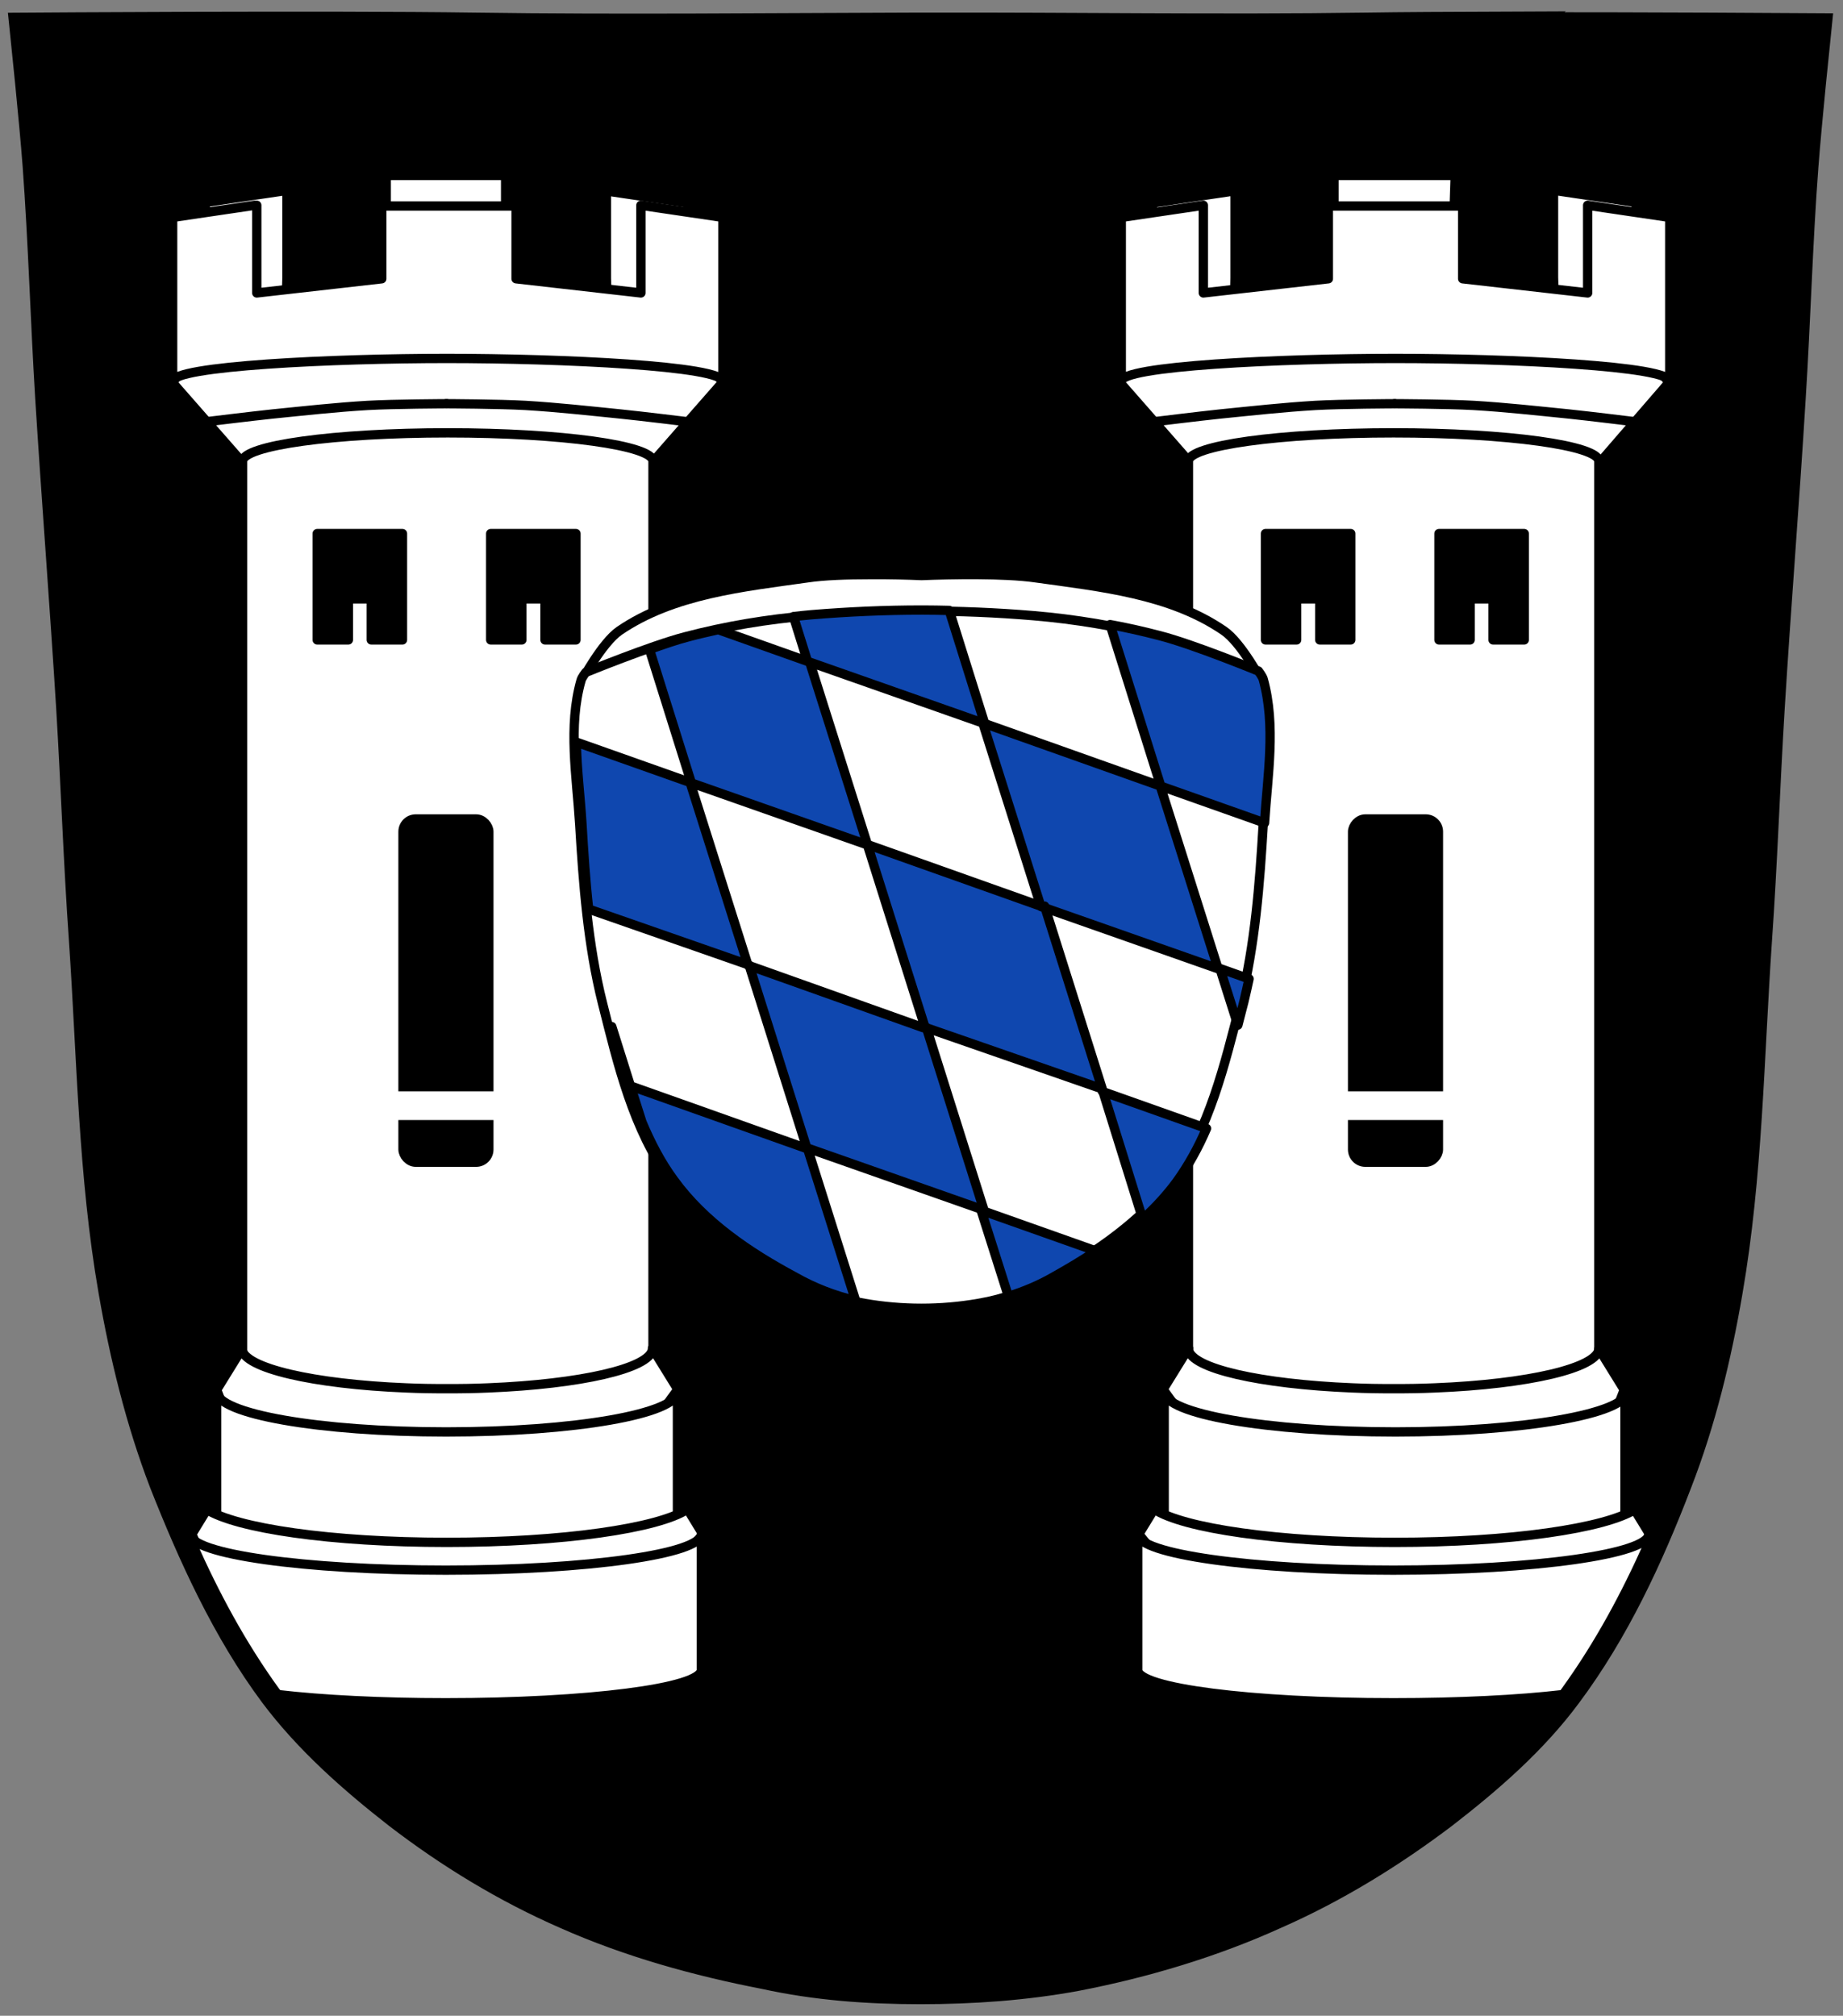 <?xml version="1.0" encoding="UTF-8" standalone="no"?>
<svg xmlns="http://www.w3.org/2000/svg" viewBox="0 0 490 536" width="490" height="536">
 <rect x="0" y="0" width="490" height="536" fill="#808080" stroke="none"/>
 <g transform="matrix(.496 0 0 .496 64 3)">
  <g stroke="#000">
   <path d="m674 10.2c-26 .1-51 .2-70.8.5-79 1.1-157-.2-235 0-2.6 0-5.3 0-7.9 0-78 .2-156 1.1-235 0-79-1.1-239 0-239 0 0 0 5 48 6.8 72 3 41 4.2 82.9 6.7 124 3.5 55.8 7.9 112 11.3 167 2.5 41.5 3.9 83 6.8 124 4.3 63 5 126 15.8 188 6 34.6 14.4 69 27 102 15.4 39 33.5 79 58.8 113 18.3 24.4 41.6 45 65.9 64 27.7 21.3 57.9 39.7 90 53.7 33.8 15 69.9 25 106 32 27.3 6 55 8 83 8 27.7 0 56-2 83-7 36.4-7 73-18 106-33 31.9-14 62-32.5 90-53.7 24-18.6 47.6-39 65.9-63.7 25.3-33.9 43.5-73 58.8-113 12.7-32.7 21-67 27-102 10.7-61.8 11.4-125 15.7-188 2.9-41 4.3-83 6.8-124 3.4-55.7 7.9-111 11.3-167 2.6-41 3.7-83 6.8-124 1.8-24 6.8-72 6.8-72 0 0-90-.6-169-.5z" stroke-width="20"/>
   <g stroke-width="5">
    <g fill="#fff">
     <path d="m649 167c2.2 0 98 10.9 98 10.9l18.7 21-37 42.8h-220l-37.5-42.8 14-19.3c0 0 71-7.8 73-7.8 1.7 0 90-4.8 92-4.8z" stroke-linejoin="round"/>
     <path d="m618 226c60.8 0 110 6.8 110 15.2v533h-220v-533c0-8.4 49-15.2 110-15.2z"/>
     <path d="m728 717l13.6 22-13.6 35v24.3h-220v-40.7l-13.6-18.8 13.6-22h.1c-.1.2-.1.4-.1.6 1.4 10.2 38.7 18.6 88 20.6 1.8.1 3.6.1 5.4.2 3.6.1 7.3.2 11 .2 1.8 0 3.7 0 5.6 0 1.9 0 3.8 0 5.7 0 3.7 0 7.4-.1 11-.2 1.8-.1 3.6-.1 5.4-.2 50-2 87-10.6 88-20.9 0-.1 0-.2 0-.3h.1zm0 .5v.8c0-.2 0-.4 0-.6 0 0 0-.1 0-.2z" stroke-linejoin="round"/>
    </g>
    <g stroke-linejoin="round">
     <g stroke-linecap="round">
      <path d="m688 280v57h-16.7v-22h-12.3v22h-16.7v-57h45.7zm-93 0v57h-16.6v-22h-12.4v22h-16.7v-57h45.7z"/>
      <rect width="46" height="184" x="-642" y="433" rx="6.8" transform="scale(-1 1)"/>
      <path d="m742 739v82h-247v-81c0 11.9 55 21.6 124 21.6 68 0 124-9.7 124-21.6z" fill="#fff"/>
     </g>
     <g fill="#fff">
      <path d="m747 803l8.2 13.4-13.4 31.4v1.6c-4.7 9-9.6 17.9-14.9 26.5h-232v-42.8l-13.5-16.7 8.2-13.4c15.5 10.3 67 17.8 129 17.8 62 0 113-7.5 129-17.8z"/>
      <path transform="scale(-1 1)" d="m-651 88h65v31h-64z" stroke-linecap="round"/>
      <path d="m704 96l44 6.5v66h-43.5l-.8-25.8v-47zm-171 0v47l-.8 25.8h-43.5v-66l44-6.5z"/>
      <path d="m722 104l44 6.5v88c.6-8.4-87-12.4-147-12.4-60.7 0-148 4-147 12.4v-88l44-6.5v47l67-7.6v-39h72v39l67 7.6v-47z" stroke-linecap="round"/>
     </g>
    </g>
    <g fill="#fff">
     <g stroke-linecap="round">
      <path d="m747 220c0 0-23.5-2.9-35-4.1-17-1.7-34-3.6-51-4.6-14.2-.8-42.5-.9-42.5-.9"/>
      <path d="m490 220c0 0 23.5-2.9 35-4.1 17-1.7 34-3.6 51-4.6 14.2-.8 42.6-.9 42.6-.9"/>
      <path d="m755 816v4.8c-12.4 28-26.9 55-45 80-.4.5-.8 1.1-1.2 1.6-24 2.8-55.9 4.4-91 4.4-76 0-137-7.8-137-17.6v-72.8c0 10.6 61 19.3 137 19.3 76 0 137-8.7 137-19.3z" stroke-linejoin="round"/>
     </g>
     <path d="m80 167c-2.2 0-98 10.9-98 10.9l-18.7 21 37.5 42.8h220l37.5-42.8-14-19.3c0 0-71-7.8-72-7.8-1.7 0-90-4.8-92-4.8z" stroke-linejoin="round"/>
     <path d="m111 226c-60.7 0-110 6.8-110 15.2v533h220v-533c0-8.4-49-15.2-110-15.2z"/>
     <path d="m.7 717l-13.6 22 13.6 35v24.3h220v-40.7l13.6-18.8-13.6-22c-.1.2 0 .4 0 .6-1.5 10.2-38.7 18.6-88 20.6-1.8.1-3.6.1-5.4.2-3.6.1-7.4.2-11 .2-1.9 0-3.8 0-5.7 0-1.9 0-3.7 0-5.6 0-3.8 0-7.5-.1-11-.2-1.8-.1-3.6-.1-5.4-.2-49.5-2-87-10.6-88-20.9 0-.1 0-.2 0-.3zm0 .5v.8c0-.2 0-.4 0-.6 0 0 0-.1 0-.2z" stroke-linejoin="round"/>
    </g>
    <g stroke-linejoin="round">
     <g stroke-linecap="round">
      <path d="m41 280v57h16.7v-22h12.3v22h16.7v-57h-45.7zm93 0v57h16.7v-22h12.4v22h16.6v-57h-45.7z"/>
      <rect width="46" height="184" x="87" y="433" rx="6.8"/>
      <path d="m-12.9 739v82h247v-81c0 11.9-55 21.6-124 21.6-68 0-123-9.7-123-21.6z" fill="#fff"/>
     </g>
     <g fill="#fff">
      <path d="m-18 803l-8.2 13.4 13.5 31.4v1.6c4.7 9 9.6 17.9 14.9 26.5h232v-42.8l13.5-16.7-8.2-13.4c-15.5 10.3-67 17.8-129 17.8-62 0-113-7.5-129-17.8z"/>
      <path d="m78 88h64v31h-64z" stroke-linecap="round"/>
      <path d="m25 96l-44 6.5v66h43l.8-25.8v-47zm171 0v47l.8 25.8h43v-66l-44-6.5z"/>
      <path d="m7.5 104l-44 6.5v88c-.6-8.4 87-12.4 147-12.4 60.8 0 148 4 148 12.4v-88l-44-6.5v47l-66.9-7.6v-39h-72v39l-67 7.6v-47z" stroke-linecap="round"/>
     </g>
    </g>
    <g fill="#fff" stroke-linecap="round">
     <path d="m-18 220c0 0 23.6-2.9 35-4.1 17-1.7 33.9-3.6 51-4.6 14.2-.8 42.5-.9 42.5-.9"/>
     <path d="m239 220c0 0-23.6-2.9-35.4-4.1-16.9-1.7-33.9-3.6-50.9-4.6-14.2-.8-42.6-.9-42.6-.9"/>
     <path d="m-26.4 816v4.8c12.4 28 26.9 55 45 80 .4.5.9 1.1 1.3 1.6 24 2.8 55.8 4.4 90 4.4 76 0 137-7.8 137-17.6v-72.8c0 10.6-61 19.3-137 19.3-76 0-137-8.7-137-19.3z" stroke-linejoin="round"/>
    </g>
   </g>
  </g>
  <g fill="#fff">
   <path d="m78 579h64.9v15.4h-64.9z"/>
   <path d="m586 579h64.8v15.4h-64.8z"/>
   <g stroke="#000" stroke-linejoin="round" stroke-width="5">
    <path d="m337 302c-12 0-24.3.4-33 1.7-34.6 4.9-72 8.6-101 28.4-9.3 6.4-20.3 27-20.3 27 0 0 19.5 10.5 30 12.8 29 6.1 59 3.6 89 1.4 13.8-1.1 30.6.8 47 1.9 5.2.6 10.7.8 16.3.7 5.7.1 11.2-.1 16.3-.7 16.5-1.1 33-3 47-1.9 29.6 2.3 59.9 4.7 89-1.4 10.7-2.3 30-12.8 30-12.8 0 0-11-20.7-20.3-27-28.9-19.8-66-23.5-101-28.4-16.8-2.4-45.7-1.8-61-1.2-7.3-.3-17.4-.6-28-.5z"/>
    <path d="m305 324c-22.6 1.9-45 5.6-67 11.4-18.3 4.8-53 19-53 19 0 0-2.2 2.7-2.6 4.4-7 24.7-2.3 51-.7 76.9 1.9 32 4.4 65 12.2 96 8.3 33 16.5 68 36.5 95 16.3 22.5 40.5 38.9 65 52 12 6.9 25.6 11.7 39 14 20 3.5 41 3.5 61 0 13.7-2.3 27-7.1 39-14 24-13.5 48-29.9 65-52 19.9-27.5 28-62 36.5-95 7.8-31 10.3-63.8 12.2-96 1.5-25.6 6.3-52-.7-76.9-.5-1.7-2.6-4.4-2.6-4.4 0 0-35-14.4-53-19-22-5.8-44.6-9.5-67-11.4-39.5-3.3-79-3.3-119 0z"/>
   </g>
  </g>
  <path d="m365 321c-19.8 0-39.6.9-59 2.5-3.2.3-6.5.6-9.7 1l7.5 24 95 33.4-19-60.7c-4.6-.1-9.2-.2-13.8-.2zm32.9 60.9l31 98 95 33.4-31-98-94-33.4zm95 33.4l55.9 19.8c1.6-25.5 6.2-52-.7-77-.5-1.7-2.6-4.4-2.6-4.4 0 0-35-14.4-53-19-8.8-2.3-17.6-4.3-26.5-5.9l27 86zm-63 64.8l-94-33.4 30.9 98 95 33-30.9-98zm-64 64.8l-94-33.5-31-98-61-21.6c.2 14.5 2.1 29 3 43.7.9 15.3 1.9 30.6 3.6 45.8l86 30 30.9 98 95 33.4-30.9-98zm31 98l14.6 46c8.4-2.6 16.5-6 24-10.3 7.8-4.4 15.7-9 23-14l-61.8-21.9zm-94-33.4l-94-33.4-10-31.8c2.7 10.5 5.5 21 8.9 31.4l1.1.4 6.2 19.5c4.6 10.9 10 21.4 17 30.9 16.3 22.5 40.5 38.9 65 52 10 5.7 21 10 32.5 12.7l-25.9-82zm-61.9-196l95 33.4-31-98-49-17.4c-5.4 1.2-10.7 2.4-15.9 3.8-5.9 1.5-13.5 4.1-21 6.8l22.6 72zm284 100l9.5 30c1.1-4.2 2.1-8.3 3.2-12.4 1-4.1 1.9-8.3 2.8-12.4l-15.5-5.5zm-63 65l21.5 69c6.7-6.1 12.9-12.8 18.2-20 6.4-8.9 11.7-18.5 16-28.6l-55.8-19.8z" fill="#0f47af" stroke="#000" stroke-linejoin="round" stroke-width="5"/>
 </g>
</svg>
